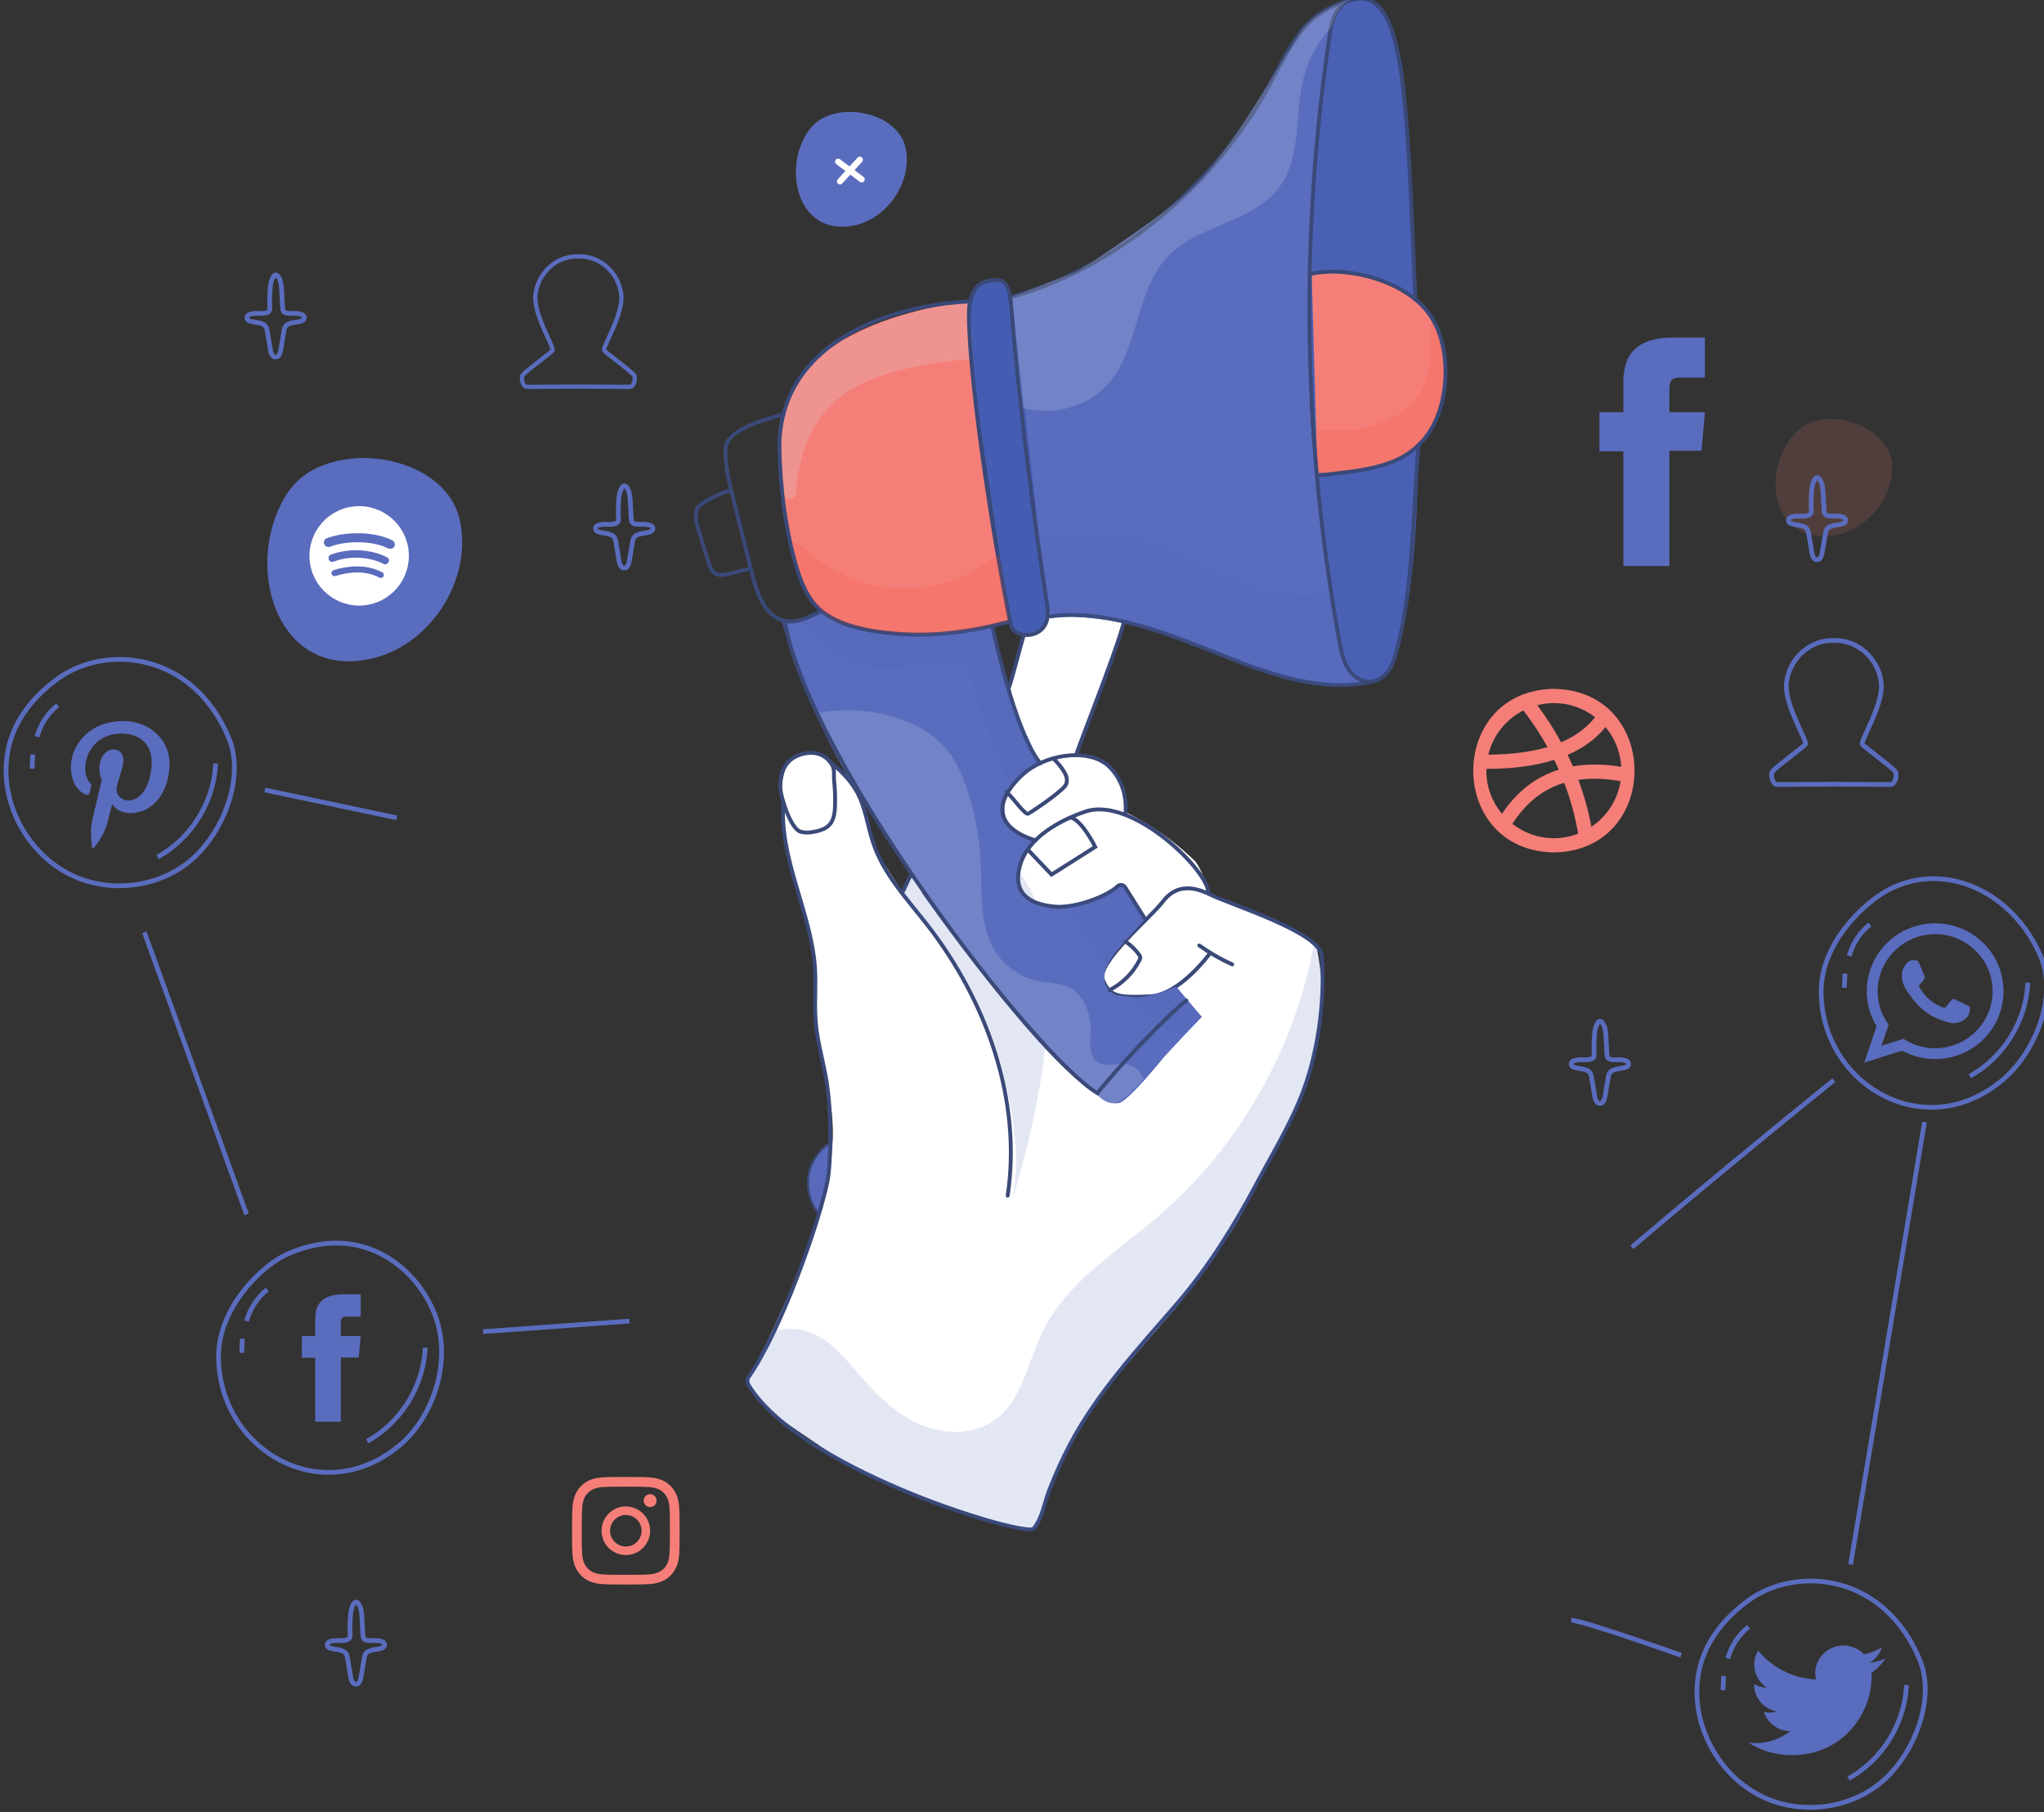 <?xml version="1.0" encoding="UTF-8" standalone="no"?>
<!-- Created with Inkscape (http://www.inkscape.org/) -->

<svg
   width="73.976mm"
   height="65.577mm"
   viewBox="0 0 73.976 65.577"
   version="1.1"
   id="svg28912"
   inkscape:version="1.2.2 (732a01da63, 2022-12-09)"
   sodipodi:docname="drawing.svg"
   xmlns:inkscape="http://www.inkscape.org/namespaces/inkscape"
   xmlns:sodipodi="http://sodipodi.sourceforge.net/DTD/sodipodi-0.dtd"
   xmlns="http://www.w3.org/2000/svg"
   xmlns:svg="http://www.w3.org/2000/svg">
  <rect x="0" y="0" width="73.976" height="65.577" fill="#333333" stroke="none"/>
  <sodipodi:namedview
     id="namedview28914"
     pagecolor="#ffffff"
     bordercolor="#000000"
     borderopacity="0.25"
     inkscape:showpageshadow="2"
     inkscape:pageopacity="0.0"
     inkscape:pagecheckerboard="true"
     inkscape:deskcolor="#d1d1d1"
     inkscape:document-units="mm"
     showgrid="false"
     inkscape:zoom="2.1770318"
     inkscape:cx="65.226425"
     inkscape:cy="150.89352"
     inkscape:window-width="1920"
     inkscape:window-height="991"
     inkscape:window-x="-9"
     inkscape:window-y="-9"
     inkscape:window-maximized="1"
     inkscape:current-layer="layer1" />
  <defs
     id="defs28909">
    <clipPath
       clipPathUnits="userSpaceOnUse"
       id="clipPath27087">
      <path
         d="M 0,595.276 H 841.89 V 0 H 0 Z"
         id="path27085" />
    </clipPath>
    <clipPath
       clipPathUnits="userSpaceOnUse"
       id="clipPath27111">
      <path
         d="m 683.895,517.444 h 4.588 v -4.619 h -4.588 z"
         id="path27109" />
    </clipPath>
    <clipPath
       clipPathUnits="userSpaceOnUse"
       id="clipPath27127">
      <path
         d="m 784.368,529.893 h 11.948 v -12.03 h -11.948 z"
         id="path27125" />
    </clipPath>
    <clipPath
       clipPathUnits="userSpaceOnUse"
       id="clipPath27327">
      <path
         d="m 679.075,476.211 h 58.783 v -60.302 h -58.783 z"
         id="path27325" />
    </clipPath>
    <clipPath
       clipPathUnits="userSpaceOnUse"
       id="clipPath27343">
      <path
         d="m 679.069,431.665 h 0.007 v -0.039 h -0.007 z"
         id="path27341" />
    </clipPath>
    <clipPath
       clipPathUnits="userSpaceOnUse"
       id="clipPath27359">
      <path
         d="m 694.852,494.6 h 14.909 v -44.792 h -14.909 z"
         id="path27357" />
    </clipPath>
    <clipPath
       clipPathUnits="userSpaceOnUse"
       id="clipPath27403">
      <path
         d="m 682.22,541.928 h 19.882 V 521.69 H 682.22 Z"
         id="path27401" />
    </clipPath>
    <clipPath
       clipPathUnits="userSpaceOnUse"
       id="clipPath27419">
      <path
         d="m 738.249,573.017 h 9.447 V 502.9 h -9.447 z"
         id="path27417" />
    </clipPath>
    <clipPath
       clipPathUnits="userSpaceOnUse"
       id="clipPath27491">
      <path
         d="m 737.258,540.139 h 13.309 v -15.821 h -13.309 z"
         id="path27489" />
    </clipPath>
    <clipPath
       clipPathUnits="userSpaceOnUse"
       id="clipPath27511">
      <path
         d="M 708.796,518.218 H 742.51 V 502.563 H 708.796 Z"
         id="path27509" />
    </clipPath>
    <clipPath
       clipPathUnits="userSpaceOnUse"
       id="clipPath27531">
      <path
         d="m 706.081,573.117 h 35.46 v -42.403 h -35.46 z"
         id="path27529" />
    </clipPath>
    <clipPath
       clipPathUnits="userSpaceOnUse"
       id="clipPath27551">
      <path
         d="m 683.44,517.428 h 22.416 v -9.639 H 683.44 Z"
         id="path27549" />
    </clipPath>
    <clipPath
       clipPathUnits="userSpaceOnUse"
       id="clipPath27567">
      <path
         d="m 684.279,510.001 h 41.268 v -43.064 h -41.268 z"
         id="path27565" />
    </clipPath>
    <clipPath
       clipPathUnits="userSpaceOnUse"
       id="clipPath27591">
      <path
         d="M 686.142,500.023 H 719.59 V 459.729 H 686.142 Z"
         id="path27589" />
    </clipPath>
  </defs>
  <g
     inkscape:label="Layer 1"
     inkscape:groupmode="layer"
     id="layer1"
     transform="translate(-70.95,-22.899)">
    <g
       id="g27081"
       transform="matrix(0.353,0,0,-0.353,-141.67,225.109)">
      <g
         id="g27083"
         clip-path="url(#clipPath27087)">
        <g
           id="g27089"
           transform="translate(666.487,421.422)">
          <path
             d="m 0,0 c -1.497,0 -1.685,-0.007 -2.272,-0.033 -0.587,-0.027 -0.989,-0.12 -1.339,-0.257 -0.363,-0.141 -0.67,-0.329 -0.976,-0.635 -0.307,-0.307 -0.495,-0.615 -0.636,-0.977 -0.136,-0.35 -0.23,-0.751 -0.256,-1.338 -0.027,-0.588 -0.034,-0.776 -0.034,-2.273 0,-1.497 0.007,-1.685 0.034,-2.273 0.026,-0.586 0.12,-0.987 0.256,-1.338 0.141,-0.362 0.329,-0.669 0.636,-0.976 0.306,-0.306 0.613,-0.495 0.976,-0.636 0.35,-0.136 0.752,-0.229 1.339,-0.256 0.587,-0.027 0.775,-0.033 2.272,-0.033 1.497,0 1.685,0.006 2.272,0.033 0.587,0.027 0.988,0.12 1.338,0.256 0.364,0.141 0.67,0.33 0.977,0.636 0.307,0.307 0.495,0.614 0.636,0.976 0.136,0.351 0.229,0.752 0.256,1.338 0.027,0.588 0.034,0.776 0.034,2.273 0,1.497 -0.007,1.685 -0.034,2.273 -0.027,0.587 -0.12,0.988 -0.256,1.338 C 5.082,-1.54 4.894,-1.232 4.587,-0.925 4.28,-0.619 3.974,-0.431 3.61,-0.29 3.26,-0.153 2.859,-0.06 2.272,-0.033 1.685,-0.007 1.497,0 0,0 m 0,-0.994 c 1.472,0 1.646,-0.005 2.228,-0.031 0.537,-0.025 0.829,-0.115 1.023,-0.19 0.258,-0.1 0.441,-0.22 0.634,-0.413 0.193,-0.193 0.312,-0.376 0.412,-0.634 0.076,-0.194 0.165,-0.486 0.19,-1.023 C 4.514,-3.867 4.52,-4.041 4.52,-5.513 4.52,-6.985 4.514,-7.159 4.487,-7.74 4.462,-8.278 4.373,-8.569 4.297,-8.764 4.197,-9.021 4.078,-9.205 3.885,-9.397 3.692,-9.59 3.509,-9.71 3.251,-9.81 3.057,-9.886 2.765,-9.975 2.228,-10 1.646,-10.026 1.472,-10.032 0,-10.032 c -1.473,0 -1.646,0.006 -2.228,0.032 -0.537,0.025 -0.829,0.114 -1.023,0.19 -0.258,0.1 -0.441,0.22 -0.634,0.413 -0.193,0.192 -0.312,0.376 -0.413,0.633 -0.075,0.195 -0.165,0.486 -0.189,1.024 -0.027,0.581 -0.033,0.755 -0.033,2.227 0,1.472 0.006,1.646 0.033,2.228 0.024,0.537 0.114,0.829 0.189,1.023 0.101,0.258 0.22,0.441 0.413,0.634 0.193,0.193 0.376,0.313 0.634,0.413 0.194,0.075 0.486,0.165 1.023,0.19 0.582,0.026 0.756,0.031 2.228,0.031"
             style="fill:#f57f78;fill-opacity:1;fill-rule:nonzero;stroke:none"
             id="path27091" />
        </g>
        <g
           id="g27093"
           transform="translate(666.487,414.292)">
          <path
             d="M 0,0 C -0.893,0 -1.616,0.724 -1.616,1.617 -1.616,2.51 -0.893,3.233 0,3.233 0.893,3.233 1.616,2.51 1.616,1.617 1.616,0.724 0.893,0 0,0 m 0,4.107 c -1.375,0 -2.49,-1.115 -2.49,-2.49 0,-1.376 1.115,-2.491 2.49,-2.491 1.375,0 2.49,1.115 2.49,2.491 0,1.375 -1.115,2.49 -2.49,2.49"
             style="fill:#f57f78;fill-opacity:1;fill-rule:nonzero;stroke:none"
             id="path27095" />
        </g>
        <g
           id="g27097"
           transform="translate(669.64,418.997)">
          <path
             d="m 0,0 c 0,-0.365 -0.297,-0.661 -0.662,-0.661 -0.365,0 -0.661,0.296 -0.661,0.661 0,0.366 0.296,0.662 0.661,0.662 C -0.297,0.662 0,0.366 0,0"
             style="fill:#f57f78;fill-opacity:1;fill-rule:nonzero;stroke:none"
             id="path27099" />
        </g>
        <g
           id="g27101"
           transform="translate(763.583,494.272)">
          <path
             d="M 0,0 C -0.17,0.394 -0.347,0.786 -0.536,1.174 1.078,1.873 2.375,2.822 3.342,4.026 4.284,2.912 4.877,1.498 4.964,-0.051 3.164,0.243 1.509,0.259 0,0 m 1.9,-6.201 c -0.305,1.645 -0.754,3.252 -1.34,4.82 1.31,0.185 2.753,0.138 4.332,-0.137 C 4.586,-3.465 3.475,-5.147 1.9,-6.201 M -1.945,-7.37 c -1.603,0 -3.076,0.552 -4.251,1.47 1.376,2.158 3.133,3.563 5.309,4.212 C -0.238,-3.379 0.238,-5.12 0.542,-6.902 -0.232,-7.2 -1.067,-7.37 -1.945,-7.37 m -6.928,6.929 c 0,0.059 0.009,0.118 0.01,0.178 2.689,0.004 5.009,0.312 6.953,0.924 0.163,-0.331 0.319,-0.665 0.469,-1.001 -2.363,-0.738 -4.309,-2.251 -5.828,-4.529 -1,1.202 -1.604,2.745 -1.604,4.428 M -5.07,5.733 C -4.14,4.515 -3.315,3.26 -2.599,1.972 -4.297,1.472 -6.324,1.215 -8.668,1.199 -8.184,3.18 -6.85,4.828 -5.07,5.733 m 3.125,0.753 c 1.591,0 3.053,-0.544 4.224,-1.448 C 1.437,3.952 0.274,3.093 -1.206,2.466 c -0.71,1.301 -1.522,2.569 -2.438,3.8 0.544,0.139 1.113,0.22 1.699,0.22 m 0,1.459 C -12.969,7.757 -12.968,-8.642 -1.944,-8.829 9.08,-8.64 9.077,7.758 -1.945,7.945"
             style="fill:#f57f78;fill-opacity:1;fill-rule:nonzero;stroke:none"
             id="path27103" />
        </g>
        <g
           id="g27105">
          <g
             id="g27107" />
          <g
             id="g27119">
            <g
               clip-path="url(#clipPath27111)"
               opacity="0.15"
               id="g27117">
              <g
                 transform="translate(685.888,512.826)"
                 id="g27115">
                <path
                   d="M 0,0 C 1.396,0.046 2.626,1.349 2.595,2.745 2.558,4.357 -0.056,5.222 -1.154,4.133 -2.501,2.799 -2.302,-0.076 0,0"
                   style="fill:#f57f78;fill-opacity:1;fill-rule:nonzero;stroke:none"
                   id="path27113" />
              </g>
            </g>
          </g>
        </g>
        <g
           id="g27121">
          <g
             id="g27123" />
          <g
             id="g27135">
            <g
               clip-path="url(#clipPath27127)"
               opacity="0.15"
               id="g27133">
              <g
                 transform="translate(789.559,517.866)"
                 id="g27131">
                <path
                   d="M 0,0 C 3.634,0.121 6.839,3.512 6.756,7.146 6.659,11.345 -0.145,13.599 -3.007,10.763 -6.513,7.289 -5.995,-0.199 0,0"
                   style="fill:#f57f78;fill-opacity:1;fill-rule:nonzero;stroke:none"
                   id="path27129" />
              </g>
            </g>
          </g>
        </g>
        <g
           id="g27137"
           transform="translate(689.722,549.685)">
          <path
             d="M 0,0 C 3.472,0.621 6.077,4.322 5.492,7.799 4.816,11.817 -2.029,13.035 -4.383,9.914 -7.266,6.092 -5.728,-1.024 0,0"
             style="fill:#5a6cbd;fill-opacity:1;fill-rule:nonzero;stroke:none"
             id="path27139" />
        </g>
        <g
           id="g27141"
           transform="translate(688.996,555.306)">
          <path
             d="m 0,0 -0.782,-0.856 c -0.117,-0.129 -0.109,-0.329 0.019,-0.446 0.129,-0.116 0.328,-0.108 0.446,0.021 l 0.824,0.901 0.975,-0.733 c 0.14,-0.104 0.336,-0.075 0.442,0.062 0.104,0.139 0.077,0.338 -0.063,0.442 L 0.934,0.087 1.716,0.943 C 1.834,1.071 1.824,1.271 1.696,1.389 1.628,1.451 1.539,1.478 1.454,1.47 1.379,1.462 1.306,1.428 1.251,1.368 L 0.428,0.467 -0.549,1.2 C -0.614,1.249 -0.692,1.269 -0.768,1.262 -0.853,1.254 -0.935,1.211 -0.99,1.138 -1.095,0.998 -1.066,0.8 -0.928,0.696 Z"
             style="fill:#ffffff;fill-opacity:1;fill-rule:nonzero;stroke:none"
             id="path27143" />
        </g>
        <g
           id="g27145"
           transform="translate(769.63,444.975)">
          <path
             d="M 0,0 C 6.837,5.79 13.742,11.5 20.712,17.129"
             style="fill:none;stroke:#5a6cbd;stroke-width:0.486;stroke-linecap:butt;stroke-linejoin:miter;stroke-miterlimit:10;stroke-dasharray:none;stroke-opacity:1"
             id="path27147" />
        </g>
        <g
           id="g27149"
           transform="translate(799.636,457.804)">
          <path
             d="M 0,0 C -2.878,-17.229 -4.698,-28.123 -7.576,-45.353"
             style="fill:none;stroke:#5a6cbd;stroke-width:0.486;stroke-linecap:butt;stroke-linejoin:miter;stroke-miterlimit:10;stroke-dasharray:none;stroke-opacity:1"
             id="path27151" />
        </g>
        <g
           id="g27153"
           transform="translate(763.415,406.73)">
          <path
             d="M 0,0 C 1.174,0 11.269,-3.592 11.269,-3.592"
             style="fill:none;stroke:#5a6cbd;stroke-width:0.486;stroke-linecap:butt;stroke-linejoin:miter;stroke-miterlimit:10;stroke-dasharray:none;stroke-opacity:1"
             id="path27155" />
        </g>
        <g
           id="g27157"
           transform="translate(627.602,448.341)">
          <path
             d="M 0,0 -10.478,28.911"
             style="fill:none;stroke:#5a6cbd;stroke-width:0.486;stroke-linecap:butt;stroke-linejoin:miter;stroke-miterlimit:10;stroke-dasharray:none;stroke-opacity:1"
             id="path27159" />
        </g>
        <g
           id="g27161"
           transform="translate(640.358,505.3)">
          <path
             d="M 0,0 C 6.075,1.343 10.405,8.052 9.126,14.141 7.647,21.176 -4.507,22.834 -8.434,17.165 -13.243,10.221 -10.023,-2.214 0,0"
             style="fill:#5a6cbd;fill-opacity:1;fill-rule:nonzero;stroke:none"
             id="path27163" />
        </g>
        <g
           id="g27165"
           transform="translate(642.105,516.621)">
          <path
             d="m 0,0 c -1.695,0.85 -4.422,0.759 -5.938,0.166 -0.249,-0.095 -0.514,0.04 -0.607,0.263 -0.095,0.249 0.04,0.514 0.264,0.606 1.766,0.662 4.748,0.772 6.708,-0.213 C 0.665,0.711 0.763,0.412 0.652,0.174 0.538,-0.013 0.238,-0.111 0,0 m 0.051,-1.427 c -0.114,-0.187 -0.338,-0.28 -0.526,-0.165 -1.431,0.741 -3.534,0.847 -5.099,0.225 -0.2,-0.065 -0.436,0.02 -0.501,0.22 -0.066,0.2 0.02,0.436 0.22,0.501 1.816,0.691 4.123,0.574 5.768,-0.28 C 0.07,-0.991 0.165,-1.24 0.051,-1.427 M -0.46,-2.869 c -0.091,-0.159 -0.266,-0.223 -0.425,-0.132 -1.247,0.652 -2.758,0.698 -4.509,0.165 -0.173,-0.063 -0.335,0.053 -0.397,0.202 -0.063,0.174 0.053,0.336 0.202,0.397 1.901,0.57 3.591,0.511 4.971,-0.208 0.183,-0.064 0.223,-0.265 0.158,-0.424 m -2.861,7.181 c -2.808,-0.2 -4.922,-2.638 -4.722,-5.446 0.199,-2.807 2.637,-4.922 5.444,-4.722 2.809,0.199 4.923,2.637 4.723,5.445 -0.199,2.807 -2.637,4.922 -5.445,4.723"
             style="fill:#ffffff;fill-opacity:1;fill-rule:nonzero;stroke:none"
             id="path27167" />
        </g>
        <g
           id="g27169"
           transform="translate(661.763,533.203)">
          <path
             d="M 0,0 C 0,0 -4.379,-0.029 -5.359,-0.032 -5.91,-0.033 -5.978,0.846 -5.9,1.075 c 0.035,0.107 0.121,0.189 0.205,0.266 0.776,0.713 2.829,2.189 2.913,2.379 0.154,0.347 -1.967,3.68 -1.765,5.662 0.225,2.199 2.14,4.111 4.547,3.956 H -0.286 C 2.121,13.493 4.036,11.581 4.261,9.382 4.463,7.4 2.342,4.067 2.496,3.72 2.581,3.53 4.633,2.054 5.409,1.341 5.493,1.264 5.579,1.182 5.614,1.075 5.691,0.846 5.624,-0.033 5.073,-0.032 4.093,-0.029 -0.286,0 -0.286,0 Z"
             style="fill:none;stroke:#5a6cbd;stroke-width:0.44;stroke-linecap:butt;stroke-linejoin:miter;stroke-miterlimit:10;stroke-dasharray:none;stroke-opacity:1"
             id="path27171" />
        </g>
        <g
           id="g27173"
           transform="translate(790.5,492.443)">
          <path
             d="m 0,0 c 0,0 -4.833,-0.032 -5.916,-0.035 -0.607,-10e-4 -0.682,0.969 -0.597,1.221 0.039,0.119 0.134,0.21 0.227,0.294 0.856,0.787 3.122,2.416 3.215,2.626 0.171,0.383 -2.171,4.061 -1.948,6.249 0.248,2.427 2.362,4.537 5.019,4.367 h -0.315 c 2.656,0.17 4.77,-1.94 5.018,-4.367 C 4.926,8.167 2.585,4.489 2.755,4.106 2.849,3.896 5.113,2.267 5.971,1.48 6.062,1.396 6.157,1.305 6.197,1.186 6.281,0.934 6.207,-0.036 5.6,-0.035 4.518,-0.032 -0.315,0 -0.315,0 Z"
             style="fill:none;stroke:#5a6cbd;stroke-width:0.486;stroke-linecap:butt;stroke-linejoin:miter;stroke-miterlimit:10;stroke-dasharray:none;stroke-opacity:1"
             id="path27175" />
        </g>
        <g
           id="g27177"
           transform="translate(766.354,459.725)">
          <path
             d="m 0,0 c -0.472,-0.025 -0.535,0.772 -0.573,0.996 -0.078,0.462 -0.156,0.924 -0.234,1.386 -0.062,0.365 -0.072,0.757 -0.435,0.957 -0.593,0.327 -1.589,0.163 -1.688,0.628 -0.122,0.573 1.061,0.509 1.367,0.501 0.298,-0.008 0.876,0.009 0.95,0.344 0.064,0.291 -0.002,0.528 0,0.822 0.005,0.593 0.028,1.251 0.098,1.754 C -0.445,7.896 -0.201,8.417 0,8.419 0.237,8.421 0.508,7.952 0.585,7.31 0.642,6.841 0.687,5.103 0.751,4.812 0.825,4.477 1.266,4.46 1.564,4.468 1.869,4.476 3.052,4.54 2.93,3.967 2.832,3.502 1.835,3.666 1.243,3.339 0.879,3.139 0.869,2.747 0.808,2.382 0.729,1.92 0.651,1.458 0.573,0.996 0.535,0.772 0.472,-0.025 0,0"
             style="fill:none;stroke:#5a6cbd;stroke-width:0.486;stroke-linecap:butt;stroke-linejoin:miter;stroke-miterlimit:10;stroke-dasharray:none;stroke-opacity:1"
             id="path27179" />
        </g>
        <g
           id="g27181"
           transform="translate(788.618,515.459)">
          <path
             d="m 0,0 c -0.472,-0.025 -0.535,0.771 -0.573,0.996 -0.078,0.462 -0.156,0.924 -0.235,1.386 -0.061,0.365 -0.071,0.756 -0.434,0.957 -0.593,0.327 -1.589,0.163 -1.688,0.628 -0.122,0.573 1.061,0.509 1.366,0.501 0.299,-0.008 0.877,0.009 0.951,0.344 0.064,0.291 -0.002,0.527 0,0.822 0.005,0.593 0.028,1.25 0.098,1.754 C -0.445,7.896 -0.202,8.417 0,8.418 0.237,8.421 0.508,7.952 0.585,7.31 0.642,6.841 0.687,5.103 0.751,4.812 0.825,4.477 1.265,4.46 1.564,4.468 1.869,4.476 3.052,4.54 2.93,3.967 2.831,3.502 1.835,3.666 1.242,3.339 0.879,3.138 0.869,2.747 0.808,2.382 0.729,1.92 0.651,1.458 0.573,0.996 0.535,0.771 0.472,-0.025 0,0"
             style="fill:none;stroke:#5a6cbd;stroke-width:0.486;stroke-linecap:butt;stroke-linejoin:miter;stroke-miterlimit:10;stroke-dasharray:none;stroke-opacity:1"
             id="path27183" />
        </g>
        <g
           id="g27185"
           transform="translate(666.321,514.614)">
          <path
             d="m 0,0 c -0.472,-0.024 -0.536,0.772 -0.573,0.996 -0.078,0.462 -0.156,0.924 -0.235,1.386 -0.061,0.366 -0.071,0.757 -0.435,0.957 -0.592,0.327 -1.589,0.163 -1.687,0.628 -0.122,0.574 1.061,0.51 1.366,0.501 0.298,-0.008 0.877,0.01 0.951,0.344 0.064,0.292 -0.003,0.528 0,0.822 0.005,0.593 0.028,1.251 0.097,1.754 C -0.445,7.896 -0.202,8.417 0,8.419 0.237,8.422 0.508,7.952 0.585,7.311 0.641,6.841 0.687,5.104 0.751,4.812 0.824,4.478 1.265,4.46 1.563,4.468 1.869,4.477 3.052,4.541 2.93,3.967 2.831,3.502 1.834,3.666 1.242,3.339 0.879,3.139 0.868,2.748 0.807,2.382 0.729,1.92 0.651,1.458 0.573,0.996 0.535,0.772 0.472,-0.024 0,0"
             style="fill:none;stroke:#5a6cbd;stroke-width:0.486;stroke-linecap:butt;stroke-linejoin:miter;stroke-miterlimit:10;stroke-dasharray:none;stroke-opacity:1"
             id="path27187" />
        </g>
        <g
           id="g27189"
           transform="translate(630.578,536.235)">
          <path
             d="m 0,0 c -0.472,-0.025 -0.536,0.771 -0.573,0.996 -0.078,0.462 -0.156,0.924 -0.235,1.386 -0.061,0.365 -0.071,0.756 -0.435,0.957 -0.592,0.327 -1.589,0.163 -1.688,0.628 -0.121,0.573 1.061,0.509 1.367,0.501 0.298,-0.008 0.877,0.009 0.951,0.344 0.063,0.291 -0.003,0.527 0,0.822 0.005,0.593 0.028,1.251 0.097,1.754 C -0.445,7.896 -0.202,8.417 0,8.418 0.237,8.421 0.508,7.952 0.585,7.31 0.641,6.841 0.687,5.103 0.751,4.812 0.824,4.477 1.265,4.46 1.563,4.468 1.869,4.476 3.051,4.54 2.93,3.967 2.831,3.502 1.834,3.666 1.242,3.339 0.878,3.138 0.868,2.747 0.807,2.382 0.729,1.92 0.65,1.458 0.573,0.996 0.535,0.771 0.472,-0.025 0,0"
             style="fill:none;stroke:#5a6cbd;stroke-width:0.486;stroke-linecap:butt;stroke-linejoin:miter;stroke-miterlimit:10;stroke-dasharray:none;stroke-opacity:1"
             id="path27191" />
        </g>
        <g
           id="g27193"
           transform="translate(638.811,400.183)">
          <path
             d="m 0,0 c -0.472,-0.024 -0.536,0.772 -0.573,0.996 -0.078,0.462 -0.156,0.924 -0.235,1.386 -0.061,0.366 -0.071,0.757 -0.435,0.957 -0.592,0.327 -1.589,0.163 -1.688,0.628 -0.121,0.574 1.062,0.51 1.367,0.501 0.298,-0.008 0.877,0.01 0.951,0.344 0.064,0.292 -0.003,0.528 0,0.822 0.005,0.593 0.028,1.251 0.097,1.754 C -0.445,7.896 -0.202,8.417 0,8.419 0.237,8.422 0.508,7.952 0.585,7.311 0.641,6.841 0.687,5.104 0.751,4.812 0.824,4.478 1.265,4.46 1.563,4.468 1.869,4.477 3.052,4.541 2.93,3.967 2.831,3.502 1.834,3.666 1.242,3.339 0.878,3.139 0.868,2.748 0.807,2.382 0.729,1.92 0.651,1.458 0.573,0.996 0.535,0.772 0.472,-0.024 0,0"
             style="fill:none;stroke:#5a6cbd;stroke-width:0.486;stroke-linecap:butt;stroke-linejoin:miter;stroke-miterlimit:10;stroke-dasharray:none;stroke-opacity:1"
             id="path27195" />
        </g>
        <g
           id="g27197"
           transform="translate(800.726,465.372)">
          <path
             d="m 0,0 c -1.197,0 -2.311,0.354 -3.242,0.968 l -2.265,-0.722 0.736,2.172 c -0.707,0.966 -1.124,2.15 -1.124,3.43 0,0.191 0.011,0.381 0.031,0.568 0.288,2.96 2.808,5.281 5.864,5.281 3.095,0 5.639,-2.38 5.875,-5.392 C 5.888,6.153 5.895,6.002 5.895,5.848 5.895,2.622 3.249,0 0,0 M 7.007,6.025 C 6.912,9.787 3.813,12.806 0,12.806 -3.768,12.806 -6.839,9.855 -7.003,6.153 -7.007,6.052 -7.01,5.95 -7.01,5.848 c 0,-1.316 0.367,-2.543 1.004,-3.594 l -1.264,-3.731 3.883,1.234 c 1.004,-0.551 2.159,-0.866 3.387,-0.866 3.873,0 7.011,3.114 7.011,6.957 0,0.059 0,0.118 -0.004,0.177"
             style="fill:#5a6cbd;fill-opacity:1;fill-rule:evenodd;stroke:none"
             id="path27199" />
        </g>
        <g
           id="g27201"
           transform="translate(803.939,469.816)">
          <path
             d="M 0,0 C -0.175,0.085 -1.018,0.499 -1.176,0.554 -1.333,0.613 -1.448,0.64 -1.562,0.469 -1.678,0.298 -2.009,-0.085 -2.107,-0.197 -2.209,-0.312 -2.308,-0.325 -2.481,-0.24 c -0.171,0.086 -0.726,0.263 -1.382,0.847 -0.509,0.45 -0.857,1.007 -0.955,1.178 -0.099,0.171 -0.01,0.263 0.075,0.348 0.079,0.079 0.171,0.2 0.26,0.299 0.022,0.029 0.042,0.055 0.061,0.082 0.04,0.062 0.069,0.121 0.109,0.203 0.059,0.115 0.03,0.214 -0.013,0.299 -0.043,0.085 -0.388,0.925 -0.531,1.267 -0.142,0.341 -0.287,0.282 -0.388,0.282 -0.099,0 -0.214,0.017 -0.328,0.017 -0.115,0 -0.302,-0.043 -0.46,-0.214 -0.157,-0.171 -0.601,-0.584 -0.601,-1.424 0,-0.197 0.037,-0.394 0.089,-0.581 0.174,-0.601 0.548,-1.096 0.614,-1.182 0.085,-0.111 1.188,-1.89 2.934,-2.576 1.749,-0.68 1.749,-0.453 2.064,-0.423 0.316,0.026 1.018,0.41 1.159,0.81 C 0.37,-0.611 0.37,-0.27 0.327,-0.197 0.285,-0.128 0.17,-0.085 0,0"
             style="fill:#5a6cbd;fill-opacity:1;fill-rule:evenodd;stroke:none"
             id="path27203" />
        </g>
        <g
           id="g27205"
           transform="translate(796.167,481.726)">
          <path
             d="m 0,0 c -2.672,-1.316 -7.128,-5.547 -7.129,-10.51 0,-9.62 10.748,-15.87 18.72,-8.99 3.265,2.818 5.486,8.453 3.839,12.439 C 12.741,-0.552 5.868,2.891 0,0 Z"
             style="fill:none;stroke:#5a6cbd;stroke-width:0.486;stroke-linecap:butt;stroke-linejoin:miter;stroke-miterlimit:10;stroke-dasharray:none;stroke-opacity:1"
             id="path27207" />
        </g>
        <g
           id="g27209"
           transform="translate(794.033,478.065)">
          <path
             d="M 0,0 C -1.022,-0.822 -1.776,-1.973 -2.12,-3.239"
             style="fill:none;stroke:#5a6cbd;stroke-width:0.486;stroke-linecap:butt;stroke-linejoin:miter;stroke-miterlimit:10;stroke-dasharray:none;stroke-opacity:1"
             id="path27211" />
        </g>
        <g
           id="g27213"
           transform="translate(791.479,473.024)">
          <path
             d="M 0,0 C -0.021,-0.486 -0.041,-0.971 -0.062,-1.457"
             style="fill:none;stroke:#5a6cbd;stroke-width:0.486;stroke-linecap:butt;stroke-linejoin:miter;stroke-miterlimit:10;stroke-dasharray:none;stroke-opacity:1"
             id="path27215" />
        </g>
        <g
           id="g27217"
           transform="translate(810.229,472.098)">
          <path
             d="M 0,0 C -0.157,-3.93 -2.498,-7.702 -5.949,-9.587"
             style="fill:none;stroke:#5a6cbd;stroke-width:0.486;stroke-linecap:butt;stroke-linejoin:miter;stroke-miterlimit:10;stroke-dasharray:none;stroke-opacity:1"
             id="path27219" />
        </g>
        <g
           id="g27221"
           transform="translate(634.639,427.08)">
          <path
             d="M 0,0 H 2.631 V 6.587 H 4.466 L 4.662,8.793 H 2.631 v 1.256 c 0,0.52 0.104,0.726 0.607,0.726 h 1.424 v 2.289 H 2.841 C 0.883,13.064 0,12.202 0,10.552 V 8.793 H -1.368 V 6.56 H 0 Z"
             style="fill:#5a6cbd;fill-opacity:1;fill-rule:nonzero;stroke:none"
             id="path27223" />
        </g>
        <g
           id="g27225"
           transform="translate(631.856,444.302)">
          <path
             d="m 0,0 c -2.733,-1.184 -7.128,-5.547 -7.128,-10.51 -10e-4,-9.62 10.747,-15.87 18.719,-8.99 3.265,2.818 5.377,8.617 3.363,13.502 C 12.998,-1.253 7.444,3.226 0,0 Z"
             style="fill:none;stroke:#5a6cbd;stroke-width:0.486;stroke-linecap:butt;stroke-linejoin:miter;stroke-miterlimit:10;stroke-dasharray:none;stroke-opacity:1"
             id="path27227" />
        </g>
        <g
           id="g27229"
           transform="translate(629.723,440.641)">
          <path
             d="M 0,0 C -1.022,-0.822 -1.776,-1.974 -2.12,-3.239"
             style="fill:none;stroke:#5a6cbd;stroke-width:0.486;stroke-linecap:butt;stroke-linejoin:miter;stroke-miterlimit:10;stroke-dasharray:none;stroke-opacity:1"
             id="path27231" />
        </g>
        <g
           id="g27233"
           transform="translate(627.168,435.6)">
          <path
             d="M 0,0 C -0.021,-0.486 -0.041,-0.971 -0.061,-1.457"
             style="fill:none;stroke:#5a6cbd;stroke-width:0.486;stroke-linecap:butt;stroke-linejoin:miter;stroke-miterlimit:10;stroke-dasharray:none;stroke-opacity:1"
             id="path27235" />
        </g>
        <g
           id="g27237"
           transform="translate(645.918,434.675)">
          <path
             d="M 0,0 C -0.157,-3.93 -2.497,-7.702 -5.949,-9.587"
             style="fill:none;stroke:#5a6cbd;stroke-width:0.486;stroke-linecap:butt;stroke-linejoin:miter;stroke-miterlimit:10;stroke-dasharray:none;stroke-opacity:1"
             id="path27239" />
        </g>
        <g
           id="g27241"
           transform="translate(611.132,491.363)">
          <path
             d="M 0,0 C 0.172,-0.07 0.325,-0.003 0.376,0.187 0.41,0.318 0.492,0.651 0.528,0.789 0.579,0.978 0.56,1.043 0.421,1.207 0.119,1.563 -0.074,2.025 -0.074,2.678 c 0,1.896 1.418,3.592 3.692,3.592 2.015,0 3.121,-1.23 3.121,-2.874 0,-2.163 -0.957,-3.988 -2.378,-3.988 -0.785,0 -1.372,0.649 -1.184,1.445 0.226,0.95 0.663,1.975 0.663,2.661 0,0.614 -0.33,1.126 -1.012,1.126 -0.803,0 -1.446,-0.829 -1.446,-1.941 0,-0.708 0.239,-1.187 0.239,-1.187 0,0 -0.821,-3.478 -0.965,-4.087 -0.287,-1.213 -0.043,-2.699 -0.022,-2.85 0.012,-0.089 0.126,-0.11 0.178,-0.043 0.074,0.097 1.029,1.277 1.354,2.455 0.092,0.333 0.527,2.061 0.527,2.061 0.261,-0.497 1.023,-0.935 1.832,-0.935 2.412,0 4.047,2.199 4.047,5.14 0,2.225 -1.884,4.297 -4.748,4.297 -3.563,0 -5.36,-2.555 -5.36,-4.685 C -1.536,1.575 -1.047,0.427 0,0"
             style="fill:#5a6cbd;fill-opacity:1;fill-rule:nonzero;stroke:none"
             id="path27243" />
        </g>
        <g
           id="g27245"
           transform="translate(608.203,503.223)">
          <path
             d="m 0,0 c -3.253,-2.387 -5.467,-5.651 -5.242,-9.959 0.225,-4.308 2.942,-8.421 6.861,-10.226 3.919,-1.804 8.87,-1.164 12.136,1.655 3.266,2.819 5.486,8.454 3.839,12.441 C 13.902,2.841 4.896,3.591 0,0 Z"
             style="fill:none;stroke:#5a6cbd;stroke-width:0.486;stroke-linecap:butt;stroke-linejoin:miter;stroke-miterlimit:10;stroke-dasharray:none;stroke-opacity:1"
             id="path27247" />
        </g>
        <g
           id="g27249"
           transform="translate(608.233,500.532)">
          <path
             d="M 0,0 C -1.022,-0.822 -1.775,-1.973 -2.12,-3.239"
             style="fill:none;stroke:#5a6cbd;stroke-width:0.486;stroke-linecap:butt;stroke-linejoin:miter;stroke-miterlimit:10;stroke-dasharray:none;stroke-opacity:1"
             id="path27251" />
        </g>
        <g
           id="g27253"
           transform="translate(605.679,495.492)">
          <path
             d="M 0,0 C -0.02,-0.486 -0.04,-0.972 -0.061,-1.458"
             style="fill:none;stroke:#5a6cbd;stroke-width:0.486;stroke-linecap:butt;stroke-linejoin:miter;stroke-miterlimit:10;stroke-dasharray:none;stroke-opacity:1"
             id="path27255" />
        </g>
        <g
           id="g27257"
           transform="translate(624.429,494.566)">
          <path
             d="M 0,0 C -0.156,-3.93 -2.497,-7.702 -5.949,-9.587"
             style="fill:none;stroke:#5a6cbd;stroke-width:0.486;stroke-linecap:butt;stroke-linejoin:miter;stroke-miterlimit:10;stroke-dasharray:none;stroke-opacity:1"
             id="path27259" />
        </g>
        <g
           id="g27261"
           transform="translate(795.645,402.81)">
          <path
             d="m 0,0 c -0.511,-0.221 -1.067,-0.374 -1.654,-0.45 0.602,0.359 1.059,0.908 1.273,1.578 C -0.937,0.8 -1.562,0.564 -2.218,0.435 c -0.519,0.556 -1.273,0.899 -2.111,0.899 -1.586,0 -2.882,-1.273 -2.882,-2.835 0,-0.229 0.039,-0.442 0.085,-0.648 -2.401,0.114 -4.528,1.242 -5.946,2.964 -0.243,-0.426 -0.396,-0.906 -0.396,-1.425 0,-0.991 0.519,-1.859 1.28,-2.363 -0.472,0.008 -0.915,0.138 -1.302,0.351 V -2.66 c 0,-0.366 0.068,-0.701 0.197,-1.021 0.352,-0.892 1.151,-1.563 2.119,-1.753 -0.252,-0.069 -0.495,-0.107 -0.762,-0.107 -0.183,0 -0.366,0.023 -0.542,0.061 0.374,-1.128 1.434,-1.951 2.692,-1.982 -0.991,-0.762 -2.226,-1.211 -3.575,-1.211 -0.237,0 -0.457,0.015 -0.694,0.038 1.281,-0.801 2.797,-1.273 4.421,-1.273 4.504,0 7.286,3.117 8.01,6.357 0.13,0.578 0.19,1.15 0.19,1.714 v 0.366 C -0.877,-1.067 -0.381,-0.564 0,0"
             style="fill:#5a6cbd;fill-opacity:1;fill-rule:evenodd;stroke:none"
             id="path27263" />
        </g>
        <g
           id="g27265"
           transform="translate(781.561,408.747)">
          <path
             d="m 0,0 c -3.253,-2.386 -5.467,-5.65 -5.242,-9.958 0.225,-4.309 2.942,-8.422 6.861,-10.226 3.918,-1.804 8.87,-1.164 12.136,1.654 3.266,2.819 5.486,8.454 3.839,12.441 C 13.902,2.841 4.896,3.592 0,0 Z"
             style="fill:none;stroke:#5a6cbd;stroke-width:0.486;stroke-linecap:butt;stroke-linejoin:miter;stroke-miterlimit:10;stroke-dasharray:none;stroke-opacity:1"
             id="path27267" />
        </g>
        <g
           id="g27269"
           transform="translate(781.591,406.057)">
          <path
             d="M 0,0 C -1.022,-0.822 -1.775,-1.973 -2.12,-3.239"
             style="fill:none;stroke:#5a6cbd;stroke-width:0.486;stroke-linecap:butt;stroke-linejoin:miter;stroke-miterlimit:10;stroke-dasharray:none;stroke-opacity:1"
             id="path27271" />
        </g>
        <g
           id="g27273"
           transform="translate(779.036,401.016)">
          <path
             d="M 0,0 C -0.02,-0.485 -0.04,-0.971 -0.061,-1.457"
             style="fill:none;stroke:#5a6cbd;stroke-width:0.486;stroke-linecap:butt;stroke-linejoin:miter;stroke-miterlimit:10;stroke-dasharray:none;stroke-opacity:1"
             id="path27275" />
        </g>
        <g
           id="g27277"
           transform="translate(797.786,400.091)">
          <path
             d="M 0,0 C -0.156,-3.93 -2.497,-7.702 -5.949,-9.587"
             style="fill:none;stroke:#5a6cbd;stroke-width:0.486;stroke-linecap:butt;stroke-linejoin:miter;stroke-miterlimit:10;stroke-dasharray:none;stroke-opacity:1"
             id="path27279" />
        </g>
        <g
           id="g27281"
           transform="translate(768.762,514.805)">
          <path
             d="m 0,0 h 4.717 v 11.812 h 3.291 l 0.35,3.955 H 4.717 v 2.252 c 0,0.933 0.187,1.301 1.089,1.301 h 2.552 v 4.105 H 5.093 C 1.583,23.425 0,21.879 0,18.92 V 15.767 H -2.453 V 11.762 H 0 Z"
             style="fill:#5a6cbd;fill-opacity:1;fill-rule:nonzero;stroke:none"
             id="path27283" />
        </g>
        <g
           id="g27285"
           transform="translate(651.849,436.32)">
          <path
             d="M 0,0 15.012,1.083"
             style="fill:none;stroke:#5a6cbd;stroke-width:0.486;stroke-linecap:butt;stroke-linejoin:miter;stroke-miterlimit:10;stroke-dasharray:none;stroke-opacity:1"
             id="path27287" />
        </g>
        <g
           id="g27289"
           transform="translate(629.477,491.845)">
          <path
             d="M 0,0 13.53,-2.851"
             style="fill:none;stroke:#5a6cbd;stroke-width:0.486;stroke-linecap:butt;stroke-linejoin:miter;stroke-miterlimit:10;stroke-dasharray:none;stroke-opacity:1"
             id="path27291" />
        </g>
        <g
           id="g27293"
           transform="translate(716.722,445.195)">
          <path
             d="M 0,0 C -0.099,-1.144 1.356,-1.649 2.26,-2.358 3.932,-3.67 3.584,-6.75 1.661,-7.656 c -2.211,-1.043 -4.725,0.701 -7.17,0.683 -1.721,-0.013 -3.308,-0.905 -5.002,-1.215 -2.027,-0.37 -4.2,0.147 -5.844,1.389 -3.117,2.356 -4.418,7.11 -8.199,8.095 -1.329,0.347 -2.768,0.137 -4.067,0.583 -2.376,0.818 -3.553,3.875 -2.627,6.211 0.926,2.336 3.567,3.747 6.074,3.572 0,0 10.191,-7.918 15.039,-8.629 C -5.286,2.322 0,0 0,0"
             style="fill:#596abc;fill-opacity:1;fill-rule:nonzero;stroke:none"
             id="path27295" />
        </g>
        <g
           id="g27297"
           transform="translate(716.722,445.195)">
          <path
             d="M 0,0 C -0.099,-1.144 1.356,-1.649 2.26,-2.358 3.932,-3.67 3.584,-6.75 1.661,-7.656 c -2.211,-1.043 -4.725,0.701 -7.17,0.683 -1.721,-0.013 -3.308,-0.905 -5.002,-1.215 -2.027,-0.37 -4.2,0.147 -5.844,1.389 -3.117,2.356 -4.418,7.11 -8.199,8.095 -1.329,0.347 -2.768,0.137 -4.067,0.583 -2.376,0.818 -3.553,3.875 -2.627,6.211 0.926,2.336 3.567,3.747 6.074,3.572 0,0 10.191,-7.918 15.039,-8.629 C -5.286,2.322 0,0 0,0 Z"
             style="fill:none;stroke:#3a4978;stroke-width:0.217;stroke-linecap:round;stroke-linejoin:miter;stroke-miterlimit:10;stroke-dasharray:none;stroke-opacity:1"
             id="path27299" />
        </g>
        <g
           id="g27301"
           transform="translate(705.842,502.563)">
          <path
             d="M 0,0 C 0.428,0.799 3.025,11.36 3.914,11.826 6.068,12.956 11.461,8.593 11.629,6.944 11.786,5.399 7.269,-5.719 6.654,-7.7 L 2.074,-10 Z"
             style="fill:#ffffff;fill-opacity:1;fill-rule:nonzero;stroke:none"
             id="path27303" />
        </g>
        <g
           id="g27305"
           transform="translate(681.64,427.833)">
          <path
             d="m 0,0 c 0,0 -2.647,2.39 -2.566,3.832 -0.213,-0.857 5.962,11.36 7.715,18.498 1.318,5.361 1.059,7.999 0.279,11.829 -0.781,3.829 -1.381,7.042 -1.15,10.558 0.231,3.516 -2.253,10.495 -2.253,10.495 l -0.953,4.787 c 0,0 -1.194,6.691 1.448,7.705 2.64,1.013 3.884,-1.334 3.884,-1.334 l 2.117,-2.522 2.054,-6.213 2.637,-4.082 c 0,0 10.659,17.099 11.402,18.447 0.023,0.04 2.722,-5.233 2.722,-5.233 0,0 5.554,2.96 7.966,-1.503 1.423,-2.633 0.776,-3.527 0.776,-3.527 0,0 3.715,-1.633 7.192,-5.085 0.486,-0.67 1.169,-2.19 1.289,-3.258 0,0 9.017,-2.988 11.075,-5.237 -0.015,0.016 0.478,-2.329 0.551,-4.133 0.198,-5.005 -1.394,-9.31 -1.394,-9.31 C 54.7,33.117 50.696,26.031 50.696,26.031 L 49.151,22.789 C 48.414,21.24 47.57,19.744 46.628,18.31 L 44.831,15.577 41.458,11.184 33.96,2.532 c 0,0 -5.338,-7.904 -6.031,-11.15 -0.694,-3.247 -1.2,-3.475 -2.189,-3.238 -0.989,0.236 -15.333,4.523 -18.967,7.254"
             style="fill:#ffffff;fill-opacity:1;fill-rule:nonzero;stroke:none"
             id="path27307" />
        </g>
        <g
           id="g27309"
           transform="translate(682.65,490.565)">
          <path
             d="m 0,0 c -0.499,-5.538 2.769,-11.176 3.213,-16.719 0.155,-1.944 -0.069,-3.904 0.099,-5.846 0.175,-2.03 0.776,-3.997 1.105,-6.008 0.551,-3.377 0.449,-8.481 0.096,-10.239 -0.921,-4.584 -4.898,-15.577 -8.09,-20.088 -0.309,-0.437 0.004,-0.849 0.306,-1.29 5.861,-8.539 28.183,-15.167 28.929,-14.242 0.879,1.092 1.091,2.629 1.582,3.912 0.608,1.587 1.309,3.139 2.097,4.644 2.817,5.374 6.983,9.832 10.918,14.391 3.247,3.762 5.895,7.98 8.222,12.361 1.552,2.927 3.288,5.765 4.542,8.84 1.769,4.34 2.519,9.862 2.185,14.546 -0.173,2.435 -9.301,5.237 -11.407,6.282 -2.107,1.046 -3.711,0.875 -4.924,-0.733 -1.213,-1.609 -6.845,-6.275 -6.127,-8.013 0.718,-1.738 1.673,-1.798 4.772,-1.677 3.099,0.119 6.186,4.39 6.186,4.39"
             style="fill:none;stroke:#3a4978;stroke-width:0.397;stroke-linecap:round;stroke-linejoin:miter;stroke-miterlimit:10;stroke-dasharray:none;stroke-opacity:1"
             id="path27311" />
        </g>
        <g
           id="g27313"
           transform="translate(683.729,495.182)">
          <path
             d="m 0,0 c -1.001,-0.576 -1.459,-1.821 -1.417,-2.976 0.043,-1.153 1.084,-4.266 2.017,-4.604 0.533,-0.193 1.124,-0.126 1.676,0.003 0.491,0.113 0.991,0.285 1.337,0.649 0.474,0.495 0.566,1.235 0.592,1.92 0.032,0.822 0.005,1.647 -0.079,2.466 -0.105,1.016 0.173,1.367 -0.48,2.152 C 2.607,0.859 0.92,0.529 0,0 Z"
             style="fill:none;stroke:#3a4978;stroke-width:0.397;stroke-linecap:round;stroke-linejoin:miter;stroke-miterlimit:10;stroke-dasharray:none;stroke-opacity:1"
             id="path27315" />
        </g>
        <g
           id="g27317"
           transform="translate(687.374,494.793)">
          <path
             d="m 0,0 c 1.147,-0.999 2.043,-1.786 2.787,-3.111 0.922,-1.641 1.108,-3.582 1.721,-5.361 1.089,-3.161 3.466,-5.673 5.518,-8.312 6.089,-7.829 9.702,-17.941 8.235,-27.75"
             style="fill:none;stroke:#3a4978;stroke-width:0.397;stroke-linecap:round;stroke-linejoin:miter;stroke-miterlimit:10;stroke-dasharray:none;stroke-opacity:1"
             id="path27319" />
        </g>
        <g
           id="g27321">
          <g
             id="g27323" />
          <g
             id="g27335">
            <g
               clip-path="url(#clipPath27327)"
               opacity="0.15"
               id="g27333">
              <g
                 transform="translate(737.841,472.632)"
                 id="g27331">
                <path
                   d="M 0,0 C -0.071,1.803 -0.582,3.374 -0.567,3.357 -0.634,3.43 -0.708,3.504 -0.789,3.579 -2.706,-7.259 -8.46,-17.395 -16.834,-24.543 c -4.272,-3.647 -9.366,-6.753 -11.817,-11.806 -1.507,-3.106 -2.046,-6.96 -4.834,-8.994 -2.131,-1.555 -5.114,-1.554 -7.551,-0.547 -2.439,1.006 -4.414,2.88 -6.138,4.876 -1.634,1.889 -3.258,4.037 -5.652,4.745 -1.192,0.352 -2.379,0.297 -3.541,-0.012 -1.292,-2.769 -2.313,-4.715 -2.399,-4.726 -0.033,-1.446 2.564,-3.792 2.564,-3.792 l 6.775,-4.602 c 3.633,-2.731 17.977,-7.018 18.966,-7.255 0.989,-0.237 1.495,-0.008 2.189,3.239 0.693,3.246 6.031,11.149 6.031,11.149 l 7.498,8.653 3.373,4.392 1.797,2.733 c 0.942,1.434 1.786,2.931 2.523,4.48 l 1.546,3.241 c 0,0 4.003,7.087 4.094,8.684 0,0 1.609,5.08 1.41,10.085"
                   style="fill:#445db3;fill-opacity:1;fill-rule:nonzero;stroke:none"
                   id="path27329" />
              </g>
            </g>
          </g>
        </g>
        <g
           id="g27337">
          <g
             id="g27339" />
          <g
             id="g27351">
            <g
               clip-path="url(#clipPath27343)"
               opacity="0.15"
               id="g27349">
              <g
                 transform="translate(679.075,431.626)"
                 id="g27347">
                <path
                   d="M 0,0 C 0.001,0.013 -0.003,0.027 -0.002,0.04 -0.009,0.01 -0.007,-0.001 0,0"
                   style="fill:#445db3;fill-opacity:1;fill-rule:nonzero;stroke:none"
                   id="path27345" />
              </g>
            </g>
          </g>
        </g>
        <g
           id="g27353">
          <g
             id="g27355" />
          <g
             id="g27367">
            <g
               clip-path="url(#clipPath27359)"
               opacity="0.15"
               id="g27365">
              <g
                 transform="translate(705.331,462.155)"
                 id="g27363">
                <path
                   d="m 0,0 c 0.964,-4.23 1.66,-8.099 0.776,-12.347 2.482,8.374 4.188,16.419 3.5,25.125 -0.176,2.243 -0.577,4.504 -1.572,6.522 -0.546,1.107 -1.26,2.121 -1.972,3.13 -1.856,2.632 -3.121,7.382 -4.976,10.015 -0.567,-2.94 -6.235,-13.214 -6.235,-13.214 0.119,-1.084 3.488,-4.367 4.081,-5.248 C -3.426,9.563 -1.167,5.123 0,0"
                   style="fill:#445db3;fill-opacity:1;fill-rule:nonzero;stroke:none"
                   id="path27361" />
              </g>
            </g>
          </g>
        </g>
        <g
           id="g27369"
           transform="translate(682.499,509.161)">
          <path
             d="m 0,0 c 0,0 2.98,-11.303 9.573,-20.228 5.855,-7.926 4.747,-7.616 4.747,-7.616 0,0 12.912,-18.285 17.887,-20.408 -0.134,-0.171 1.04,-1.443 2.129,-1.131 1.089,0.312 5.122,5.122 5.122,5.122 l 3.589,3.685 -2.653,3.118 c 0,0 -2.705,-1.257 -4.299,-1.087 -1.594,0.17 -2.116,0.023 -2.845,1.069 -0.729,1.046 0.125,2.397 0.776,3.335 0.652,0.938 3.19,3.609 3.19,3.609 0,0 -2.246,3.485 -2.369,3.472 -0.123,-0.012 -1.561,-1.023 -3.129,-1.515 -1.569,-0.492 -4.687,-0.99 -6.257,-0.167 -1.57,0.822 -1.357,1.847 -1.309,2.765 0.05,0.918 1.568,3.481 1.568,3.481 0,0 -1.309,0.537 -2.207,1.297 -0.898,0.76 -1.034,3.115 0.107,4.331 1.141,1.216 2.857,2.307 2.857,2.307 0,0 -4.029,7.483 -4.861,13.794 C 21.55,-0.116 8.529,-3.279 4.016,0.837 3.946,0.888 2.804,0.286 1.402,0.143 Z"
             style="fill:#5a6cbd;fill-opacity:1;fill-rule:nonzero;stroke:none"
             id="path27371" />
        </g>
        <g
           id="g27373"
           transform="translate(705.707,502.207)">
          <path
             d="M 0,0 C 0.428,0.799 2.836,11.213 3.725,11.679 5.88,12.808 11.922,9.848 12.09,8.199 12.247,6.654 7.56,-4.81 6.945,-6.791"
             style="fill:none;stroke:#3a4978;stroke-width:0.397;stroke-linecap:round;stroke-linejoin:miter;stroke-miterlimit:10;stroke-dasharray:none;stroke-opacity:1"
             id="path27375" />
        </g>
        <g
           id="g27377"
           transform="translate(741.349,573.015)">
          <path
             d="m 0,0 c 0,0 -1.854,0.265 -2.632,-3.505 -0.778,-3.769 -2.986,-24.793 -2.065,-34.376 0.489,-5.09 0.989,-24.257 3.779,-30.665 0.576,-1.323 1.291,-1.499 2.078,-1.563 5.384,-0.435 5.187,23.42 5.187,23.42 l -0.672,24.884 c -0.011,1.115 -0.07,2.223 -0.177,3.333 C 5.229,-15.698 5.144,-9.95 4.994,-8.91 4.79,-7.494 4.165,-0.017 0,0"
             style="fill:#4a60b5;fill-opacity:1;fill-rule:nonzero;stroke:none"
             id="path27379" />
        </g>
        <g
           id="g27381"
           transform="translate(682.499,509.161)">
          <path
             d="m 0,0 c 0,0 4.144,-11.101 9.896,-20.589 3.302,-5.448 4.594,-7.307 4.594,-7.307 0,0 12.516,-17.482 17.521,-20.376 0.267,-0.035 1.636,-1.465 2.624,-1.109 1.065,0.384 4.506,4.658 4.506,4.658 l 3.724,4.028 -2.325,3.064 c 0,0 -3.047,-1.104 -4.642,-0.934 -1.593,0.169 -1.819,-0.104 -2.547,0.941 -0.73,1.047 -0.122,2.332 0.529,3.27 0.651,0.937 3.336,3.822 3.336,3.822 0,0 -2.246,3.485 -2.369,3.472 -0.123,-0.012 -1.757,-1.043 -3.326,-1.535 -1.568,-0.491 -4.074,-1.226 -5.645,-0.404 -1.57,0.823 -1.805,2.412 -1.755,3.33 0.05,0.918 1.736,3.065 1.736,3.065 0,0 -1.279,0.501 -2.176,1.262 -0.899,0.76 -1.422,2.983 -0.282,4.199 1.141,1.217 3.078,2.582 3.078,2.582 0,0 -4.526,7.432 -5.358,13.743 C 21.053,-0.167 8.645,-3.159 4.131,0.957 4.062,1.008 2.607,0.266 1.206,0.123 0.47,-0.15 0.618,-0.121 0,0"
             style="fill:#5a6cbd;fill-opacity:1;fill-rule:nonzero;stroke:none"
             id="path27383" />
        </g>
        <g
           id="g27385"
           transform="translate(706.081,542.408)">
          <path
             d="m 0,0 1.474,-16.803 2.452,-15.96 c 0,0 6.419,0.343 13.087,-2.237 6.668,-2.58 13.336,-5.936 19.415,-4.502 0.073,0.037 -2.171,-0.442 -3.146,5.79 -0.974,6.231 -3.139,19.366 -2.725,27.459 0.413,8.094 0.091,17.902 0.564,20.507 0.473,2.606 1.267,11.437 1.42,12.352 0.153,0.916 0.712,3.57 2.544,3.997 1.832,0.426 -3.523,-0.356 -5.624,-3.63 C 26.411,22.219 21.993,14.091 17.768,10.481 13.541,6.871 6.655,2.576 6.655,2.576 Z"
             style="fill:#5a6cbd;fill-opacity:1;fill-rule:nonzero;stroke:none"
             id="path27387" />
        </g>
        <g
           id="g27389"
           transform="translate(701.778,541.928)">
          <path
             d="m 0,0 c 0,0 -20.237,-1.624 -19.542,-14.788 0.79,-14.952 4.271,-17.375 5.893,-18.038 1.621,-0.663 6.309,-1.541 10.394,-1.26 4.085,0.281 7.333,1.283 7.333,1.283 0,0 -3.252,19.66 -3.412,21.305 C 0.507,-9.853 0,0 0,0"
             style="fill:#f57f78;fill-opacity:1;fill-rule:nonzero;stroke:none"
             id="path27391" />
        </g>
        <g
           id="g27393"
           transform="translate(703.682,544.061)">
          <path
             d="m 0,0 c 0,0 -2.632,0.06 -1.814,-7.492 0.823,-7.596 3.989,-27.444 3.989,-27.444 0,0 0.232,-1.55 2.21,-1.355 2.958,0.291 1.107,7.298 1.107,7.298 L 2.399,-1.653 C 2.399,-1.653 2.013,0.651 0,0"
             style="fill:#445db3;fill-opacity:1;fill-rule:nonzero;stroke:none"
             id="path27395" />
        </g>
        <g
           id="g27397">
          <g
             id="g27399" />
          <g
             id="g27411">
            <g
               clip-path="url(#clipPath27403)"
               opacity="0.2"
               id="g27409">
              <g
                 transform="translate(698.588,535.671)"
                 id="g27407">
                <path
                   d="M 0,0 C 1.17,0.186 2.345,0.338 3.515,0.203 3.348,3.197 3.19,6.257 3.19,6.257 c 0,0 -20.218,-1.802 -19.542,-14.787 0.094,-1.81 0.248,-3.434 0.42,-4.894 0.091,-0.768 1.204,-0.73 1.263,0.041 0.002,0.023 0.004,0.046 0.006,0.07 0.24,3.024 1.09,6.114 3.092,8.394 C -8.748,-1.702 -4.229,-0.669 0,0"
                   style="fill:#d7e0f0;fill-opacity:1;fill-rule:nonzero;stroke:none"
                   id="path27405" />
              </g>
            </g>
          </g>
        </g>
        <g
           id="g27413">
          <g
             id="g27415" />
          <g
             id="g27427">
            <g
               clip-path="url(#clipPath27419)"
               opacity="0.15"
               id="g27425">
              <g
                 transform="translate(741.349,573.015)"
                 id="g27423">
                <path
                   d="m 0,0 c 0,0 -0.007,0.001 -0.021,0.002 0.819,-2.612 1.783,-5.786 2.268,-7.739 0.939,-3.778 1.421,-50.872 -1.342,-54.025 -1.309,-1.494 -2.782,0.721 -4.005,3.459 0.513,-4.208 1.207,-8.005 2.182,-10.243 0.576,-1.323 1.291,-1.499 2.078,-1.563 5.384,-0.435 5.187,23.42 5.187,23.42 L 5.675,-21.805 C 5.664,-20.69 5.606,-19.582 5.498,-18.472 5.229,-15.698 5.144,-9.95 4.993,-8.91 4.79,-7.494 4.165,-0.017 0,0"
                   style="fill:#445db3;fill-opacity:1;fill-rule:nonzero;stroke:none"
                   id="path27421" />
              </g>
            </g>
          </g>
        </g>
        <g
           id="g27429"
           transform="translate(710.007,509.645)">
          <path
             d="M 0,0 C 6.599,0.855 13.535,-2.452 19.755,-4.817 23.919,-6.4 28.702,-7.728 33.091,-6.669"
             style="fill:none;stroke:#3a4978;stroke-width:0.397;stroke-linecap:round;stroke-linejoin:miter;stroke-miterlimit:10;stroke-dasharray:none;stroke-opacity:1"
             id="path27431" />
        </g>
        <g
           id="g27433"
           transform="translate(741.703,572.996)">
          <path
             d="m 0,0 c -2.385,-0.375 -4.539,-1.488 -6.004,-3.406 -1.466,-1.919 -2.477,-4.136 -3.663,-6.24 -5.457,-9.681 -15.454,-18.121 -26.187,-21.006"
             style="fill:none;stroke:#3a4978;stroke-width:0.397;stroke-linecap:round;stroke-linejoin:miter;stroke-miterlimit:10;stroke-dasharray:none;stroke-opacity:1"
             id="path27435" />
        </g>
        <g
           id="g27437"
           transform="translate(705.856,509.126)">
          <path
             d="m 0,0 c -3.875,-1.046 -7.784,-1.601 -11.793,-1.243 -2.921,0.262 -6.769,0.871 -8.585,3.471 -0.83,1.189 -1.297,2.597 -1.682,4.002 -1.001,3.652 -1.452,7.436 -1.555,11.222 -0.077,2.806 0.609,5.15 1.806,7.092 3.591,5.826 11.778,8.034 17.731,8.259"
             style="fill:none;stroke:#3a4978;stroke-width:0.397;stroke-linecap:round;stroke-linejoin:miter;stroke-miterlimit:10;stroke-dasharray:none;stroke-opacity:1"
             id="path27439" />
        </g>
        <g
           id="g27441"
           transform="translate(682.645,530.362)">
          <path
             d="m 0,0 c -2.785,-0.774 -5.924,-1.78 -5.943,-3.593 -0.019,-1.813 0.426,-3.594 0.869,-5.353 0.633,-2.515 1.265,-5.03 1.898,-7.545 0.492,-1.957 1.324,-4.26 3.298,-4.683 1.225,-0.262 2.452,0.334 3.564,0.913"
             style="fill:none;stroke:#3a4978;stroke-width:0.397;stroke-linecap:round;stroke-linejoin:miter;stroke-miterlimit:10;stroke-dasharray:none;stroke-opacity:1"
             id="path27443" />
        </g>
        <g
           id="g27445"
           transform="translate(679.209,514.539)">
          <path
             d="m 0,0 c -0.706,-0.175 -1.412,-0.35 -2.117,-0.524 -0.48,-0.119 -1.019,-0.229 -1.441,0.026 -0.39,0.236 -0.553,0.71 -0.688,1.146 -0.327,1.06 -0.654,2.12 -0.982,3.18 -0.228,0.741 -0.458,1.544 -0.205,2.277 0.218,0.63 2.651,1.754 3.309,1.856"
             style="fill:none;stroke:#3a4978;stroke-width:0.397;stroke-linecap:round;stroke-linejoin:miter;stroke-miterlimit:10;stroke-dasharray:none;stroke-opacity:1"
             id="path27447" />
        </g>
        <g
           id="g27449"
           transform="translate(719.715,478.629)">
          <path
             d="M 0,0 -2.028,3.235 C -2.193,3.514 -2.574,3.568 -2.81,3.345 -3.905,2.302 -7.196,1.078 -9.245,1.262 c -2.583,0.233 -4.393,1.357 -3.56,4.242 0.832,2.886 4.092,4.598 6.659,5.492 4.839,1.684 12.87,-6.259 12.629,-8.397"
             style="fill:none;stroke:#3a4978;stroke-width:0.397;stroke-linecap:round;stroke-linejoin:miter;stroke-miterlimit:10;stroke-dasharray:none;stroke-opacity:1"
             id="path27451" />
        </g>
        <g
           id="g27453"
           transform="translate(725.279,475.912)">
          <path
             d="M 0,0 C 1.056,-0.761 2.189,-1.414 3.378,-1.945"
             style="fill:none;stroke:#3a4978;stroke-width:0.397;stroke-linecap:round;stroke-linejoin:miter;stroke-miterlimit:10;stroke-dasharray:none;stroke-opacity:1"
             id="path27455" />
        </g>
        <g
           id="g27457"
           transform="translate(717.718,489.57)">
          <path
             d="M 0,0 C 0,0 0.354,2.719 -1.692,4.692 -2.502,5.472 -3.73,5.837 -5.065,5.846 -5.834,5.853 -6.638,5.74 -7.418,5.518 -7.873,5.393 -8.321,5.23 -8.746,5.028 -9.531,4.667 -10.247,4.187 -10.819,3.604 -11.404,3.013 -11.822,2.468 -12.11,1.971 c -2.101,-3.637 2.881,-4.849 2.881,-4.849"
             style="fill:none;stroke:#3a4978;stroke-width:0.397;stroke-linecap:round;stroke-linejoin:miter;stroke-miterlimit:10;stroke-dasharray:none;stroke-opacity:1"
             id="path27459" />
        </g>
        <g
           id="g27461"
           transform="translate(710.3,495.088)">
          <path
             d="m 0,0 c 0.414,-0.369 1.07,-1.165 1.297,-1.717 0.1,-0.24 0.141,-0.516 0.082,-0.769 C 1.365,-2.542 1.349,-2.597 1.326,-2.649 1.228,-2.868 1.046,-3.032 0.869,-3.192 -0.342,-4.27 -2.494,-5.668 -2.569,-5.679 c -0.1,-0.013 -0.192,0.053 -0.271,0.115 -0.595,0.473 -1.249,1.49 -1.852,2.017 -0.032,0.031 -0.063,0.06 -0.097,0.085"
             style="fill:none;stroke:#3a4978;stroke-width:0.397;stroke-linecap:round;stroke-linejoin:miter;stroke-miterlimit:10;stroke-dasharray:none;stroke-opacity:1"
             id="path27463" />
        </g>
        <g
           id="g27465"
           transform="translate(717.712,476.307)">
          <path
             d="M 0,0 C 0.55,-0.366 1.032,-0.833 1.414,-1.372 1.457,-1.432 1.5,-1.496 1.515,-1.568 1.539,-1.688 1.485,-1.809 1.431,-1.917 0.768,-3.222 -0.319,-4.307 -1.626,-4.966"
             style="fill:none;stroke:#3a4978;stroke-width:0.397;stroke-linecap:round;stroke-linejoin:miter;stroke-miterlimit:10;stroke-dasharray:none;stroke-opacity:1"
             id="path27467" />
        </g>
        <g
           id="g27469"
           transform="translate(704.055,508.677)">
          <path
             d="M 0,0 C 0,0 2.269,-10.859 4.916,-14.077"
             style="fill:none;stroke:#3a4978;stroke-width:0.397;stroke-linecap:round;stroke-linejoin:miter;stroke-miterlimit:10;stroke-dasharray:none;stroke-opacity:1"
             id="path27471" />
        </g>
        <g
           id="g27473"
           transform="translate(695.632,483.036)">
          <path
             d="M 0,0 C -0.678,-1.435 -0.734,-1.875 -0.983,-1.564"
             style="fill:none;stroke:#3a4978;stroke-width:0.397;stroke-linecap:round;stroke-linejoin:miter;stroke-miterlimit:10;stroke-dasharray:none;stroke-opacity:1"
             id="path27475" />
        </g>
        <g
           id="g27477"
           transform="translate(707.689,485.743)">
          <path
             d="m 0,0 2.445,-2.568 4.478,2.839 c 0,0 -1.42,2.871 -2.564,3.007"
             style="fill:none;stroke:#3a4978;stroke-width:0.397;stroke-linecap:round;stroke-linejoin:miter;stroke-miterlimit:10;stroke-dasharray:none;stroke-opacity:1"
             id="path27479" />
        </g>
        <g
           id="g27481"
           transform="translate(736.809,544.826)">
          <path
             d="M 0,0 C 0,0 12.609,1.459 13.672,-8.948 15.002,-21.981 0.574,-20.453 0.574,-20.453 Z"
             style="fill:#f57f78;fill-opacity:1;fill-rule:nonzero;stroke:none"
             id="path27483" />
        </g>
        <g
           id="g27485">
          <g
             id="g27487" />
          <g
             id="g27499">
            <g
               clip-path="url(#clipPath27491)"
               opacity="0.15"
               id="g27497">
              <g
                 transform="translate(750.481,535.879)"
                 id="g27495">
                <path
                   d="m 0,0 c -0.177,1.73 -0.677,3.125 -1.38,4.261 -0.165,-2.152 0.136,-4.404 -0.633,-6.425 -0.759,-1.998 -2.528,-3.44 -4.466,-4.175 -2.136,-0.81 -4.48,-1.066 -6.743,-0.745 l 0.124,-4.421 c 0,0 14.428,-1.529 13.098,11.505"
                   style="fill:#f14532;fill-opacity:1;fill-rule:nonzero;stroke:none"
                   id="path27493" />
              </g>
            </g>
          </g>
        </g>
        <g
           id="g27501"
           transform="translate(736.622,544.745)">
          <path
             d="m 0,0 c 3.933,0.859 9.518,-0.682 12.031,-3.827 2.514,-3.145 2.434,-9.081 0.19,-12.424 -2.475,-3.688 -6.713,-3.854 -11.124,-4.379"
             style="fill:none;stroke:#3a4978;stroke-width:0.397;stroke-linecap:round;stroke-linejoin:miter;stroke-miterlimit:10;stroke-dasharray:none;stroke-opacity:1"
             id="path27503" />
        </g>
        <g
           id="g27505">
          <g
             id="g27507" />
          <g
             id="g27519">
            <g
               clip-path="url(#clipPath27511)"
               opacity="0.15"
               id="g27517">
              <g
                 transform="translate(708.796,517.525)"
                 id="g27515">
                <path
                   d="m 0,0 1.211,-7.88 c 0,0 6.419,0.343 13.087,-2.237 6.668,-2.58 13.336,-5.936 19.415,-4.502 0.073,0.037 -2.171,-0.442 -3.146,5.789 -0.151,0.967 -0.331,2.101 -0.525,3.356 -1.701,-0.36 -3.473,-0.372 -5.189,-0.088 C 19.7,-4.709 15.302,-1.34 10.262,0.029 6.96,0.925 3.338,0.913 0,0"
                   style="fill:#445db3;fill-opacity:1;fill-rule:nonzero;stroke:none"
                   id="path27513" />
              </g>
            </g>
          </g>
        </g>
        <g
           id="g27521"
           transform="translate(747.433,542.138)">
          <path
             d="m 0,0 c -0.875,21.481 -1.189,30.824 -5.729,30.858 -0.936,0.007 -1.825,-0.504 -2.308,-1.305 -0.484,-0.801 -0.637,-1.751 -0.774,-2.677 -3.048,-20.54 -2.695,-41.582 1.042,-62.008 0.178,-0.973 0.375,-1.974 0.924,-2.798 0.548,-0.824 1.541,-1.433 2.51,-1.232 1.089,0.226 1.882,1.273 2.196,2.34 1.997,6.769 1.846,14.798 2.478,21.92"
             style="fill:none;stroke:#3a4978;stroke-width:0.397;stroke-linecap:round;stroke-linejoin:miter;stroke-miterlimit:10;stroke-dasharray:none;stroke-opacity:1"
             id="path27523" />
        </g>
        <g
           id="g27525">
          <g
             id="g27527" />
          <g
             id="g27539">
            <g
               clip-path="url(#clipPath27531)"
               opacity="0.2"
               id="g27537">
              <g
                 transform="translate(735.542,569.381)"
                 id="g27535">
                <path
                   d="m 0,0 c -3.05,-4.754 -7.468,-12.882 -11.693,-16.492 -4.227,-3.611 -11.113,-7.905 -11.113,-7.905 l -6.655,-2.576 0.998,-11.373 c 3.099,-0.854 6.679,0.009 8.824,2.405 3.251,3.63 2.784,9.591 6.159,13.106 3.143,3.274 8.75,3.463 11.437,7.121 2.305,3.139 1.52,7.513 2.506,11.28 0.504,1.924 1.505,3.71 2.862,5.162 C 3.648,1.864 4.306,3.323 5.624,3.629 7.456,4.056 2.101,3.274 0,0"
                   style="fill:#d7e0f0;fill-opacity:1;fill-rule:nonzero;stroke:none"
                   id="path27533" />
              </g>
            </g>
          </g>
        </g>
        <g
           id="g27541"
           transform="translate(706.017,508.587)">
          <path
             d="M 0,0 C 0.499,-1.379 4.229,-1.348 3.686,2.083 2.486,9.639 0.808,22.774 0.032,32.105 -0.077,33.423 -0.086,35.49 -1.409,35.527 -2.606,35.561 -3.456,35.198 -3.919,34.29 -4.382,33.381 -4.377,32.313 -4.348,31.293 -4.061,21.263 -0.34,0.94 0,0 Z"
             style="fill:none;stroke:#3a4978;stroke-width:0.397;stroke-linecap:round;stroke-linejoin:miter;stroke-miterlimit:10;stroke-dasharray:none;stroke-opacity:1"
             id="path27543" />
        </g>
        <g
           id="g27545">
          <g
             id="g27547" />
          <g
             id="g27559">
            <g
               clip-path="url(#clipPath27551)"
               opacity="0.15"
               id="g27557">
              <g
                 transform="translate(695.904,512.539)"
                 id="g27555">
                <path
                   d="m 0,0 c -3.915,-0.23 -7.507,1.104 -10.51,3.569 -0.403,0.331 -1.187,1.008 -1.954,1.321 1.404,-6.433 3.514,-7.846 4.689,-8.326 1.621,-0.663 6.309,-1.542 10.394,-1.26 4.085,0.281 7.333,1.283 7.333,1.283 0,0 -0.507,3.063 -1.13,6.869 C 7.909,2.884 7.024,2.256 6.082,1.734 4.222,0.702 2.122,0.125 0,0"
                   style="fill:#f14532;fill-opacity:1;fill-rule:nonzero;stroke:none"
                   id="path27553" />
              </g>
            </g>
          </g>
        </g>
        <g
           id="g27561">
          <g
             id="g27563" />
          <g
             id="g27583">
            <g
               clip-path="url(#clipPath27567)"
               opacity="0.15"
               id="g27581">
              <g
                 transform="translate(701.367,505.089)"
                 id="g27571">
                <path
                   d="m 0,0 c 0,0 1.539,-5.778 4.531,-13.071 0.069,0.096 0.141,0.189 0.221,0.275 1.141,1.216 2.856,2.307 2.856,2.307 0,0 -4.028,7.483 -4.86,13.794 -0.066,0.651 -13.087,-2.512 -17.601,1.604 -0.06,0.044 -0.935,-0.407 -2.086,-0.618 -0.092,-0.111 -0.149,-0.181 -0.149,-0.181 0,0 3.683,-5.227 9.618,-4.871 C -1.535,-0.405 0,0 0,0"
                   style="fill:#445db3;fill-opacity:1;fill-rule:nonzero;stroke:none"
                   id="path27569" />
              </g>
              <g
                 transform="translate(716.525,475.02)"
                 id="g27575">
                <path
                   d="m 0,0 c 0.651,0.938 3.189,3.608 3.189,3.608 0,0 -2.246,3.485 -2.369,3.473 C 0.697,7.068 -0.74,6.058 -2.309,5.566 -2.956,5.363 -3.867,5.161 -4.824,5.048 -3.568,2.882 -2.201,0.771 -0.725,-1.192 -0.518,-0.762 -0.244,-0.352 0,0"
                   style="fill:#445db3;fill-opacity:1;fill-rule:nonzero;stroke:none"
                   id="path27573" />
              </g>
              <g
                 transform="translate(725.547,468.585)"
                 id="g27579">
                <path
                   d="m 0,0 -2.654,3.117 c 0,0 -2.704,-1.256 -4.299,-1.087 -0.059,0.007 -0.107,0.01 -0.162,0.016 0.914,-1.008 1.863,-1.951 2.848,-2.809 0.91,-0.735 1.829,-0.942 2.673,-0.873 z"
                   style="fill:#445db3;fill-opacity:1;fill-rule:nonzero;stroke:none"
                   id="path27577" />
              </g>
            </g>
          </g>
        </g>
        <g
           id="g27585">
          <g
             id="g27587" />
          <g
             id="g27599">
            <g
               clip-path="url(#clipPath27591)"
               opacity="0.2"
               id="g27597">
              <g
                 transform="translate(717.858,463.727)"
                 id="g27595">
                <path
                   d="m 0,0 c -0.986,0.184 -2.107,-0.343 -2.958,0.19 -0.975,0.611 -0.801,2.036 -0.76,3.185 0.067,1.871 -0.749,3.946 -2.484,4.646 -0.837,0.338 -1.768,0.315 -2.656,0.466 -1.873,0.317 -3.592,1.455 -4.615,3.056 -1.688,2.644 -1.371,6.028 -1.52,9.162 -0.124,2.589 -0.611,5.16 -1.442,7.616 -0.444,1.314 -0.996,2.612 -1.84,3.712 -1.725,2.246 -4.509,3.453 -7.292,3.972 -1.739,0.325 -3.536,0.386 -5.288,0.142 -0.426,-0.06 -0.425,-0.041 -0.862,-0.141 1.367,-3.165 2.868,-5.937 5.78,-10.555 5.252,-8.337 4.898,-7.861 4.898,-7.861 0,0 13.125,-17.711 17.887,-20.408 -0.134,-0.171 1.04,-1.443 2.129,-1.131 0.51,0.146 1.669,1.283 2.754,2.449 C 1.41,-0.76 0.785,-0.146 0,0"
                   style="fill:#d7e0f0;fill-opacity:1;fill-rule:nonzero;stroke:none"
                   id="path27593" />
              </g>
            </g>
          </g>
        </g>
        <g
           id="g27601"
           transform="translate(682.768,509.188)">
          <path
             d="m 0,0 c 2.523,-14.423 25.544,-44.504 32.074,-48.423 1.784,2.324 6.82,7.694 9.123,9.505"
             style="fill:none;stroke:#3a4978;stroke-width:0.397;stroke-linecap:round;stroke-linejoin:miter;stroke-miterlimit:10;stroke-dasharray:none;stroke-opacity:1"
             id="path27603" />
        </g>
      </g>
    </g>
  </g>
</svg>
